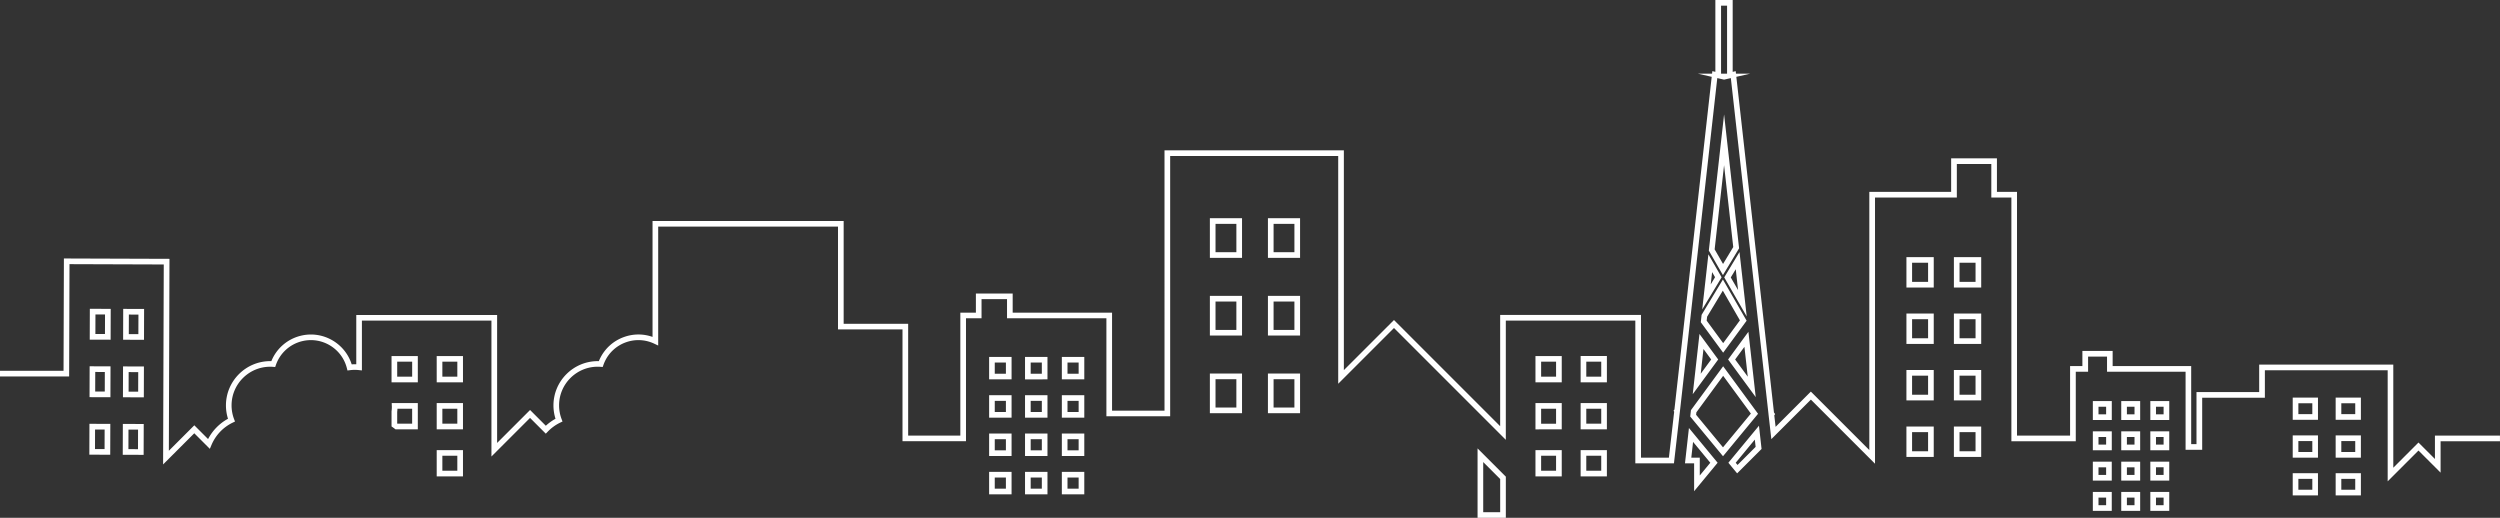 <svg xmlns="http://www.w3.org/2000/svg" width="1326.31" height="274.72" data-name="レイヤー_1"><rect width="100%" height="100%" fill="#333333" stroke="none"/><path fill="#fff" d="M783.88 274.72v-36.84l15 15v21.83h-15Zm3-29.59v26.6h9v-17.6zm348.53 25.9h-10.04v-10.04h10.04zm-7.04-3h4.04v-4.04h-4.04zm-8.02 3h-10.05v-10.04h10.04v10.04Zm-7.05-3h4.05v-4.04h-4.05zm37.54 3h-10.04v-10.04h10.04zm-7.04-3h4.04v-4.04h-4.04zm108.71-5.2h-13.39v-11.79h13.39zm-10.39-3h7.39v-5.79h-7.39zm-12.38 3h-13.4v-11.79h13.4zm-10.4-3h7.4v-5.79h-7.4zm-644.1 2.42h-11.91v-11.91h11.91zm-8.91-3h5.91v-5.91h-5.91zm-10.62 3H543.8v-11.91h11.91zm-8.91-3h5.91v-5.91h-5.91zm-10.14 3h-11.91v-11.91h11.91zm-8.92-3h5.91v-5.91h-5.91zm371.03 1.35v-14.78h-4.85l2.1-18.76 15.22 18.44zm-1.5-17.78h4.5v9.44l5.58-6.76-9.14-11.07zm369.45 12.56v-58.95h-65.15v14.58h-33.26v27.62h-8.81v-41.41h-41.67v-8.03h-10.05v8.03h-6.53v36.87h-34.16v-129.3h-10.65V87h-18.29v17.79h-43.41v141.23L960.72 212l-20.98 20.97-1.52-13.34v-.08L918.25 41.43l-3.59.82-3.6-.82-19.76 176.25-3.23 28.13h-20.49v-75.73h-68.71v63.26l-59.33-59.33-29.59 29.58V82.75H620.8v138.1h-33.83v-52h-52.72v-10.16h-13.52v10.16h-8.25v65.23H478.8v-59.33h-34.22v-54.54h-95.39v63.11l-2.14-1.01c-9.8-4.61-21.54-.39-26.15 9.42-.29.62-.55 1.25-.77 1.88l-.38 1.08-1.15-.08c-.5-.04-.99-.06-1.49-.06-11.31 0-20.51 9.21-20.5 20.52 0 2.49.45 4.94 1.33 7.26l.49 1.29-1.24.6a23 23 0 0 0-6.57 4.76l-1.06 1.1-8.36-8.37-20.48 20.48v-72.11H192v26.44l-1.67-.18a19 19 0 0 0-4.67.05l-1.32.17-.33-1.29c-2.67-10.51-13.4-16.89-23.92-14.22a19.62 19.62 0 0 0-13.72 12.57l-.38 1.08-1.14-.08c-.5-.04-.99-.06-1.49-.06-11.31 0-20.51 9.2-20.51 20.51 0 2.49.45 4.94 1.33 7.27l.49 1.29-1.24.6a23.1 23.1 0 0 0-11.23 11.83l-.87 2.06-8.26-8.26-16.54 16.54.35-106.09-50.01-.17-.19 59.58H0v-3h33.71l.19-59.59 56.01.19-.33 101.82 13.51-13.51 7.3 7.3c2.38-4.55 6.05-8.3 10.57-10.77-.72-2.29-1.09-4.66-1.09-7.06 0-12.96 10.54-23.51 23.51-23.51h.58a22.62 22.62 0 0 1 15.41-13.42c11.69-2.97 23.62 3.77 27.21 15.14.81-.06 1.62-.07 2.43-.04v-26.15h74.72v67.87l17.48-17.48 8.36 8.36a26 26 0 0 1 5.14-3.7c-.72-2.28-1.08-4.65-1.09-7.06 0-12.96 10.54-23.51 23.5-23.52h.58c.15-.37.31-.74.49-1.11 2.58-5.48 7.13-9.62 12.82-11.67 4.96-1.79 10.27-1.8 15.18-.07v-61.51h101.39v54.54h34.22v59.33h27.68v-65.23h8.25v-10.16h19.52v10.16h52.72v52h27.83V79.76h95.15v116.6l26.59-26.58 56.33 56.33v-59.02h74.71v75.73h14.81l2.8-24.41-.33-.52.46-.63 19.78-176.5-7.37-1.68h7.56l.15-1.34 1.6.37V0h9.19v38.12l1.6-.37.15 1.33h7.55l-7.36 1.68 19.96 178.07.62.85-.45.69.7 6.08 18.7-18.7 31.02 31.02V101.79h43.41V84h24.29v17.79h10.65v129.3h28.16v-36.87h6.53v-8.03h16.05v8.03h41.67v41.41h2.81v-27.62h33.26v-14.58h71.15v54.71l13.36-13.37 8.73 8.73v-12.41h34.5v3h-31.5v16.65l-11.73-11.72-16.36 16.36ZM913.06 39.08h3.19V3h-3.19zm222.35 215.88h-10.04v-10.04h10.04zm-7.04-3h4.04v-4.04h-4.04zm-8.02 3h-10.05v-10.04h10.04v10.04Zm-7.05-3h4.05v-4.04h-4.05zm37.54 3h-10.04v-10.05h10.04zm-7.04-3h4.04v-4.05h-4.04zm-315.27.77H814.6v-13.94h13.94v13.94Zm-10.93-3h7.93v-7.94h-7.93zm34.89 3h-13.93v-13.94h13.93zm-10.93-3h7.93v-7.94h-7.93zm-595.94 3h-13.94v-13.94h13.94zm-10.94-3h7.94v-7.94h-7.94zm686.91 1.4-4.65-5.63 16.23-19.64 1.38 12.32zm-.76-5.63.97 1.17 9.6-9.6-.43-3.85zm331.68-2.71h-13.39V231h13.39zm-10.39-3h7.39V234h-7.39zm-12.38 3h-13.4V231h13.4zm-10.4-3h7.4V234h-7.4zm-168.27 2.61h-14.49v-16.13h14.49zm-11.49-3h8.49v-10.13h-8.49zm-13.69 3h-14.49v-16.13h14.49zm-11.49-3h8.49v-10.13h-8.49zm-100.3 2.65-17.4-21.06.38-3.38 17.09-23.3 18.51 25.22-18.59 22.52Zm-14.28-22 14.27 17.28 14.79-17.91-14.71-20.04-14.2 19.36-.15 1.32Zm-324.58 21.87h-11.91v-11.91h11.91zm-8.91-3h5.91v-5.91h-5.91zm-10.62 3H543.8v-11.91h11.91zm-8.91-3h5.91v-5.91h-5.91zm-10.14 3h-11.91v-11.91h11.91zm-8.92-3h5.91v-5.91h-5.91zM76.2 241.31l-11.08-.04.05-16.37 11.08.04zm-8.07-3.03 5.08.02.03-10.37-5.08-.02zm-9.65 2.97-11.08-.04.05-16.37 11.08.04zm-8.08-3.02 5.08.02.03-10.37-5.08-.02zm1085.01.66h-10.04v-10.04h10.04zm-7.04-3h4.04v-4.04h-4.04zm-8.02 3h-10.05v-10.04h10.05zm-7.05-3h4.05v-4.04h-4.05zm37.54 3h-10.04v-10.04h10.04zm-7.04-3h4.04v-4.04h-4.04zm-315.27-8.1H814.6v-13.94h13.94v13.94Zm-10.93-3h7.93v-7.94h-7.93zm34.89 2.99h-13.93v-13.94h13.93zm-10.93-3h7.93v-7.94h-7.93zm-595.94 3h-13.94v-13.94h13.94zm-10.94-3h7.94v-7.94h-7.94zm-13.02 3h-11.84l-.41-.32c-.34-.27-.69-.52-1.04-.77l-.65-.45v-8c.11-.78.16-1.58.17-2.36 0-.06 0-.13-.01-.2 0-.1-.01-.2-.02-.3l-.04-1.54h13.84zm-10.82-3h7.81v-7.94h-7.79c-.03.57-.07 1.13-.14 1.69v6.16zm924.57-1.95h-10.04v-10.04h10.04zm-7.04-3h4.04v-4.04h-4.04zm-8.02 3h-10.05v-10.04h10.05zm-7.05-3h4.05v-4.04h-4.05zm37.54 3h-10.04v-10.04h10.04zm-7.04-3h4.04v-4.04h-4.04zm108.71 2.9h-13.39v-11.79h13.39zm-10.39-3h7.39v-5.79h-7.39zm-12.38 3h-13.4v-11.79h13.4zm-10.4-3h7.4v-5.79h-7.4zm-644.1 1.85h-11.91v-11.91h11.91zm-8.91-3h5.91v-5.91h-5.91zm-10.62 3H543.8v-11.91h11.91zm-8.91-3h5.91v-5.91h-5.91zm-10.14 3h-11.91v-11.91h11.91zm-8.92-3h5.91v-5.91h-5.91zm161.97.65h-17.05v-21.06h17.05zm-14.05-3h11.05v-15.06h-11.05zm-16.74 3h-17.06v-21.06h17.06zm-14.06-3h11.06v-15.06h-11.06zm406.21-3.79h-14.49v-16.13h14.49zm-11.49-3h8.49v-10.13h-8.49zm-13.69 3h-14.49v-16.13h14.49zm-11.49-3h8.49v-10.13h-8.49zm-938.1 1.37-11.08-.04.05-16.37 11.08.04zm-8.08-3.03 5.08.02.03-10.37-5.08-.02zm-9.64 2.97-11.08-.04.05-16.38 11.08.04zm-8.08-3.03 5.08.02.03-10.38-5.08-.02zm880.96 2.98-14.66-19.98 10.77-14.69 3.88 34.66Zm-10.93-19.98 6.7 9.14-1.78-15.85-4.93 6.72Zm-22.5 18.42 3.58-31.96 9.93 13.54zm5.7-23.99-1.47 13.15 5.56-7.58zm-75.2 17.68H814.6v-13.94h13.94v13.94Zm-10.93-3h7.93v-7.94h-7.93zm34.89 3h-13.93v-13.94h13.93zm-10.93-3h7.93v-7.94h-7.93zm-595.94 3h-13.94V188.9h13.94zm-10.94-3h7.94v-7.93h-7.94zm-13.02 3h-13.94V188.9h13.94zm-10.94-3h7.94v-7.93h-7.94zm364.52 1.44h-11.91v-11.91h11.91zm-8.91-3h5.91v-5.91h-5.91zm-10.62 3H543.8v-11.91h11.91zm-8.91-3h5.91v-5.91h-5.91zm-10.14 3h-11.91v-11.91h11.91zm-8.92-3h5.91v-5.91h-5.91zm386.43-11.15-11.87-16.17.44-3.91 11.3-18.74 12.58 21.85zm-8.75-17 8.76 11.93 8.88-12.09-9.07-15.75-8.33 13.82zm145.65 12.36h-14.49v-16.13h14.49zm-11.49-3h8.49v-10.13h-8.49zm-13.69 3h-14.49v-16.13h14.49zm-11.49-3h8.49v-10.13h-8.49zm-938.01.81-11.08-.04.05-16.37 11.08.04zm-8.07-3.03 5.08.02.04-10.37-5.08-.02zm-9.64 2.97-11.08-.03.05-16.37 11.08.04-.05 16.37Zm-8.08-3.03h5.08l.03-10.35-5.08-.02zm639.11.83h-17.05v-21.06h17.05zm-14.05-3h11.05v-15.06h-11.05zm-16.74 3h-17.06v-21.06h17.06zm-14.06-3h11.06v-15.06h-11.06zm281.81-7.14-11.93-20.73 8.1-13.44 3.83 34.16Zm-8.45-20.69 3.87 6.71-1.24-11.07-2.63 4.35Zm-15.16 16.98 3.28-29.25 7.01 12.19-10.3 17.06Zm5.25-19.83-.74 6.54 2.3-3.82-1.57-2.73Zm142.76 8.19h-14.49v-16.13h14.49zm-11.49-3h8.49v-10.13h-8.49zm-13.69 3h-14.49v-16.13h14.49zm-11.49-3h8.49v-10.13h-8.49zm-100.35-3.58-7.49-13.01.06-.49 8.04-71.74 7.96 71.02-8.57 14.21Zm-4.39-13.65 4.45 7.74 5.41-8.98-4.87-43.41-5 44.64Zm-219.95 4.51h-17.05v-21.06h17.05zm-14.05-3h11.05v-15.06h-11.05zm-16.74 3h-17.06v-21.06h17.06zm-14.06-3h11.06v-15.06h-11.06z"/></svg>